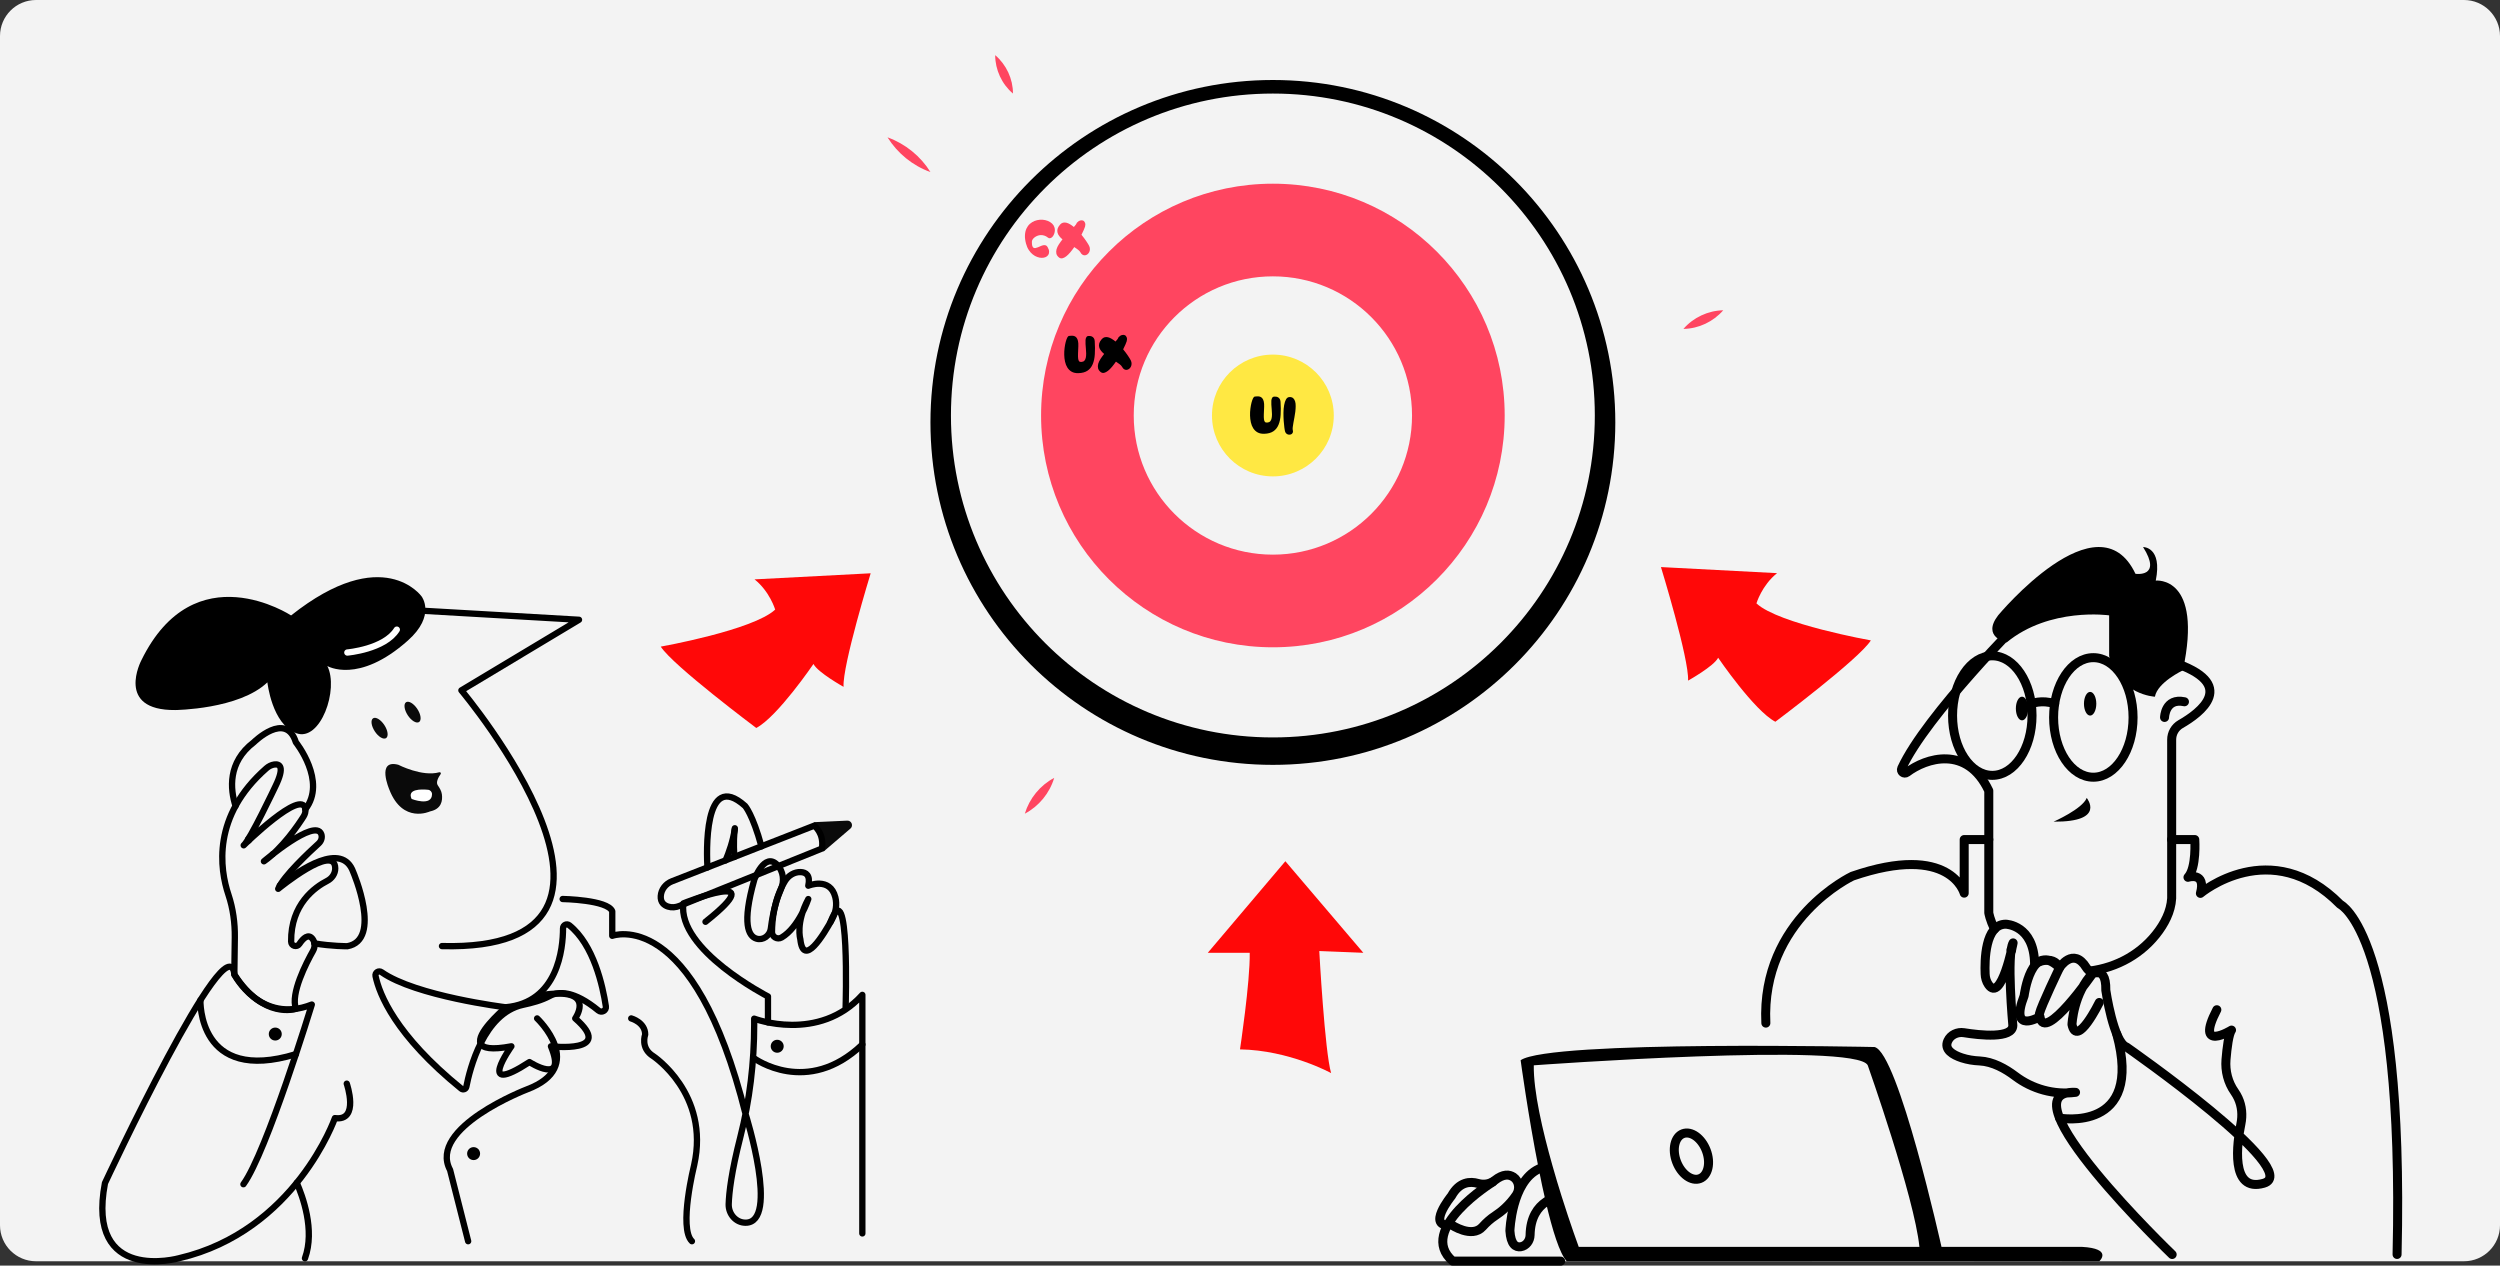 <?xml version="1.0" encoding="UTF-8"?>
<svg id="Layer_2" data-name="Layer 2" xmlns="http://www.w3.org/2000/svg" viewBox="0 0 555 280.97">
  <rect x="0" y="0" width="555" height="280.97" fill="#333333" stroke="none"/>
  <defs>
    <style>
      .cls-1 {
        fill: #ff0808;
      }

      .cls-1, .cls-2, .cls-3, .cls-4, .cls-5, .cls-6, .cls-7 {
        stroke-width: 0px;
      }

      .cls-8 {
        stroke-miterlimit: 10;
      }

      .cls-8, .cls-9, .cls-10, .cls-11 {
        fill: none;
      }

      .cls-8, .cls-10, .cls-11 {
        stroke: #000;
      }

      .cls-8, .cls-11 {
        stroke-width: 2px;
      }

      .cls-2 {
        fill: #000;
      }

      .cls-9 {
        stroke: #fff;
      }

      .cls-9, .cls-10 {
        stroke-width: 1.4px;
      }

      .cls-9, .cls-10, .cls-11 {
        stroke-linecap: round;
        stroke-linejoin: round;
      }

      .cls-3 {
        fill: #ff4560;
      }

      .cls-4 {
        fill: #f3f3f3;
      }

      .cls-5 {
        fill: #fff;
      }

      .cls-6 {
        fill: #ffe843;
      }

      .cls-7 {
        fill: #0a0a0a;
      }
    </style>
  </defs>
  <g id="Layer_1-2" data-name="Layer 1">
    <g>
      <path class="cls-4" d="M8,0h539c4.42,0,8,3.59,8,8v264c0,4.42-3.58,8-8,8H8c-4.42,0-8-3.58-8-8V8C0,3.58,3.58,0,8,0Z"/>
      <g>
        <path class="cls-10" d="M89.26,135.32l39.28,2.27-26.11,15.67s48.82,58.13-4.31,56.77"/>
        <path class="cls-10" d="M124.91,199.58s9.99.17,11.01,2.72v5.45s18.05-6.81,29.63,39.68c0,0,7.56,24.05-.04,24.01-2.16,0-3.8-1.95-3.74-4.11.08-2.58.61-7.17,2.6-14.97,2.07-8.13,3.06-16.49,3.06-24.87v-1.35s14.31,5.45,24.01-5.28v52.96"/>
        <path class="cls-10" d="M167.43,234.95s11.75,8.63,24.01-3.07"/>
        <path class="cls-10" d="M170.49,226.98v-5.77s-20.15-10.33-18.78-20.66c0,0,20.35-8.17,4.91,4.09"/>
        <path class="cls-10" d="M157.05,192.58c-.15-2.69-1-22.06,8.36-13.66,0,0,1.69,1.86,3.63,8.97"/>
        <path class="cls-10" d="M167.43,195.34s2.29-6.32,5.14-3.32c1.35,1.42,1.59,3.56.8,5.36s-1.73,4.62-2.25,8.77c-.2,1.54-1.7,2.68-3.18,2.23-1.79-.54-3.25-3.3-.5-13.03Z"/>
        <path class="cls-10" d="M179.44,196.63s4.84-2.04,6,2.55c.41,1.63.12,3.35-.68,4.83-1.95,3.57-6.42,10.92-7.09,4.47,0,0-1.07-3.59,1.77-8.89,0,0-2.07,6.28-5.93,8.54-.95.55-2.13-.14-2.13-1.24.02-2.58.44-7.26,2.89-11.29.74-1.22,2.06-2.06,3.49-2,1.16.05,2.19.68,1.68,3.03Z"/>
        <path class="cls-10" d="M163.05,190.24c-.27-3.12-.04-5.35.06-6.1"/>
        <path class="cls-10" d="M161.09,191c.7-1.68,1.64-4.29,2.01-6.86,0-.1.02-.16.03-.21,0-.02,0-.04,0-.06"/>
        <path class="cls-7" d="M182.82,189.06c.74-4.37-2.24-6.53-2.24-6.53l7.51-.35c.96-.04,1.43,1.15.7,1.77l-5.97,5.11Z"/>
        <path class="cls-10" d="M182.46,188.38l-31.61,12.73c-.81.33-1.72.42-2.55.15-.85-.27-1.7-.9-1.61-2.33.09-1.48,1.11-2.75,2.5-3.29l31.57-12.34s2.26,1.68,1.7,5.08Z"/>
        <circle class="cls-2" cx="172.54" cy="232.27" r="1.44"/>
        <circle class="cls-2" cx="105.14" cy="256.1" r="1.44"/>
        <circle class="cls-2" cx="61.11" cy="229.56" r="1.44"/>
        <path class="cls-10" d="M140.13,226.09s3.1.85,3.1,3.58c0,0-1.13,3.01,1.79,4.8,0,0,12.61,8.34,9.09,24.15,0,0-3.51,14.05-.5,16.93"/>
        <path class="cls-10" d="M112.22,223.61s-19.93-2.46-27.51-7.79c-.64-.45-1.5.1-1.34.87.84,4,4.36,13.07,19.03,24.99.4.33,1.02.11,1.12-.4.75-3.86,3.82-16.31,12.54-18.2,2.07-.45,4.14-.98,6.01-1.99,1.88-1.02,5.27-1.28,10.78,3.25.72.59,1.79,0,1.65-.92-.68-4.53-2.69-13.66-8.11-18.01-.56-.45-1.4-.06-1.4.66,0,4.47-1.12,16.52-12.75,17.54Z"/>
        <path class="cls-10" d="M120.55,220.85c1.1-.15,2.06-.24,2.89-.27,8.3-.27,4.26,5.51,4.26,5.51,9.03,7.87-5.39,6.19-5.39,6.19,3.63,8.91-4.77,3.5-4.77,3.5-12.16,7.9-4.01-3.5-4.01-3.5-4.49.85-6.39.41-6.84-.64-.92-2.12,4.15-6.74,5.66-8.05"/>
        <path class="cls-10" d="M119.24,226.09s11.29,10.66-2.26,15.76c0,0-22.08,8.48-17.06,17.89l4.01,15.81"/>
        <path class="cls-10" d="M187.73,223.53s.93-30.14-3.36-18.83"/>
        <path class="cls-2" d="M72.64,147.84s6.9,4.17,17.91-5.64c6.29-5.6,3.05-9.79,3.05-9.79,0,0-8.53-12.01-28.98,4.22,0,0-21.45-14.13-33.24,9.96,0,0-5.9,11.16,7.53,11.04,0,0,14.17-.13,20.45-6.15,0,0,1,9.28,6.4,11.29,5.39,2.01,9.53-9.78,6.9-14.93Z"/>
        <ellipse class="cls-7" cx="84.26" cy="161.67" rx="1.27" ry="2.63" transform="translate(-74.78 72.55) rotate(-33.21)"/>
        <ellipse class="cls-7" cx="91.59" cy="158.09" rx="1.27" ry="2.63" transform="translate(-71.63 75.99) rotate(-33.21)"/>
        <path class="cls-7" d="M86.45,175.33s-3.01-6.87,1.98-5.55c0,0,5.32,2.74,9.1,1.66.24-.07.44.19.3.4-.51.72-1.1,1.81-.66,2.47s.83,1.27.93,2.02c.19,1.41-.08,3.28-2.65,3.81,0,0-6.02,2.82-9-4.8Z"/>
        <path class="cls-5" d="M95.91,176.3c0-.5-.39-.93-.89-.97-1.53-.15-4.7-.2-3.64,2.04,0,0,4.52,1.77,4.53-1.07Z"/>
        <path class="cls-9" d="M77.11,144.86s8.27-.71,10.98-5.08"/>
        <path class="cls-10" d="M65.88,262.59c1.27,2.89,4.1,10.48,1.82,16.75"/>
        <path class="cls-10" d="M76.98,240.57s2.89,8.4-2.63,7.65c0,0-8.78,25.09-34.62,31.11,0,0-20.7,5.77-16.43-16.68,0,0,27.47-58.83,28.73-46.29,0,0,5.77,11.16,17.19,6.65,0,0-10.04,32.87-15.18,39.89"/>
        <path class="cls-10" d="M44.49,222.04s-.64,18.68,21.2,11.98"/>
        <line class="cls-10" x1="60.55" y1="189.63" x2="60.55" y2="189.62"/>
        <path class="cls-10" d="M67.77,179.68c4.87-6.23-2.09-14.9-2.09-14.9-2.21-7.03-9.33,0-9.33,0-5.86,4.47-5.23,10.47-4.06,14.13h0"/>
        <path class="cls-10" d="M62.12,196.58c4.5-3.57,13.86-9.89,16.3-2.98,0,0,6.49,15.1-1.32,16.46,0,0-3.56.02-7.33-.64"/>
        <line class="cls-10" x1="55.21" y1="186.6" x2="55.11" y2="186.28"/>
        <path class="cls-10" d="M52.02,216.36l.11-8.26c.04-3.2-.4-6.41-1.41-9.45-1.92-5.72-3.68-17.48,8.42-28.09.49-.43,1.1-.75,1.75-.84,1.16-.16,2.43.41.23,4.89,0,0-5.64,11.92-7.02,13.05,0,0,13.03-12.82,13.69-8.02.08.56-.09,1.13-.39,1.61-1.14,1.8-4.71,7.11-8.81,9.96,0,0,11.37-9.71,12.73-6.04.27.74,0,1.56-.58,2.09-2,1.82-7.84,7.26-8.98,10.06,0,0,12.6-10.31,12.66-4.55.01,1.19-.73,2.25-1.79,2.79-2.66,1.36-8.1,5.16-8,13.47.01.98,1.27,1.36,1.82.54.88-1.32,2-2.36,2.93-1.14.58.76.59,1.82.11,2.66-1.48,2.63-5.06,9.53-3.79,12.86,0,0-7.2,2.47-13.66-7.59Z"/>
        <path class="cls-1" d="M146.69,143.55s20.51-3.65,25.4-8.22c0,0-1.19-4.01-4.58-6.71l25.78-1.35s-6.3,20.51-6.02,25.21c0,0-5.74-3.2-6.68-5.08,0,0-8,11.76-12.7,14.21,0,0-18.6-13.92-21.2-18.06Z"/>
        <path class="cls-1" d="M415.33,142.17s-20.51-3.65-25.4-8.22c0,0,1.19-4.01,4.58-6.71l-25.78-1.35s6.3,20.51,6.02,25.21c0,0,5.74-3.2,6.68-5.08,0,0,8,11.76,12.7,14.21,0,0,18.6-13.92,21.2-18.06Z"/>
        <path class="cls-1" d="M277.44,211.52h-9.31l17.22-20.33,17.31,20.33-9.78-.39s1.22,22.39,2.63,27.1c0,0-9.22-5.08-20.23-5.27,0,0,2.26-14.93,2.16-21.44Z"/>
        <path class="cls-2" d="M282.58,17.76c-41.98,0-76.02,34.03-76.02,76.02s34.03,76.02,76.02,76.02,76.02-34.03,76.02-76.02-34.03-76.02-76.02-76.02ZM282.58,163.71c-39.47,0-71.47-32-71.47-71.47s32-71.47,71.47-71.47,71.47,32,71.47,71.47-32,71.47-71.47,71.47Z"/>
        <circle class="cls-6" cx="282.58" cy="92.24" r="13.52"/>
        <path class="cls-3" d="M282.58,40.78c-28.42,0-51.46,23.04-51.46,51.46s23.04,51.46,51.46,51.46,51.46-23.04,51.46-51.46-23.04-51.46-51.46-51.46ZM282.58,123.13c-17.06,0-30.89-13.83-30.89-30.89s13.83-30.89,30.89-30.89,30.89,13.83,30.89,30.89-13.83,30.89-30.89,30.89Z"/>
        <path class="cls-3" d="M197.03,30.49c3.93,1.42,7.33,4.16,9.53,7.71-3.94-1.41-7.32-4.17-9.53-7.71h0Z"/>
        <path class="cls-3" d="M220.93,12.24c2.48,2.12,3.95,5.27,3.95,8.53-2.49-2.11-3.94-5.27-3.95-8.53h0Z"/>
        <path class="cls-3" d="M382.56,68.88c-2.22,2.55-5.46,4.08-8.84,4.14,2.21-2.55,5.47-4.07,8.84-4.14h0Z"/>
        <path class="cls-3" d="M227.51,180.64c1.02-3.39,3.39-6.3,6.52-7.95-1.01,3.4-3.39,6.29-6.52,7.95h0Z"/>
        <path class="cls-11" d="M482.1,186.38h5.14s.43,6.31-1.51,8.38c0,0,4.08-1.32,2.76,3.57,0,0,15.63-13.17,31.05,2.45,0,0,14.3,6.58,12.61,77.71"/>
        <path class="cls-11" d="M392.02,227.13c-1.12-23.08,19.2-32.62,19.2-32.62,21.82-7.52,24.83,3.77,24.83,3.77v-11.9h5.46"/>
        <path class="cls-11" d="M442.81,206.25c-1.07-2.05-1.3-3.61-1.3-3.61v-27.1c-4.85-10.26-14.02-7.23-18.17-4.07-.64.48-1.48-.19-1.15-.92,5.41-11.76,27.04-33.4,27.04-33.4l11.7-5.52,12.7,2.32,8.48,12.98c15.11,4.91,6.32,11.35,1.98,13.83-1.23.71-1.98,2.02-1.98,3.45v34.1c.17,3-1.05,5.81-2.81,8.27-3.68,5.13-9.31,8.23-15.39,8.99"/>
        <path class="cls-11" d="M446.57,210.91s-.06-.04-.09-.08"/>
        <path class="cls-2" d="M445.47,142.62s-5.64-1.13-1.88-6.02c0,0,22.2-26.72,30.48-9.22,0,0,6.02.91,1.69-5.94,0,0,4.33-.08,2.82,7.45,0,0,10.54-1.16,6.02,19.93,0,0-5.64,2.65-6.21,5.85,0,0-8.09-.38-10.16-9.03v-9.03s-13.17-1.88-22.77,6.02Z"/>
        <ellipse class="cls-2" cx="464.01" cy="156.23" rx="1.37" ry="2.63"/>
        <ellipse class="cls-2" cx="448.89" cy="157.29" rx="1.37" ry="2.63"/>
        <path class="cls-2" d="M455.9,182.41s6.41-2.82,7.35-5.27c0,0,4.4,5.36-7.35,5.27Z"/>
        <path class="cls-11" d="M480.53,159.27s.09-4.39,4.42-3.48"/>
        <ellipse class="cls-11" cx="464.72" cy="159.27" rx="8.82" ry="13.27"/>
        <ellipse class="cls-11" cx="442.29" cy="158.86" rx="8.82" ry="13.27"/>
        <path class="cls-11" d="M450.94,156.23s2.31-.97,5.19,0"/>
        <path class="cls-11" d="M457.23,248.22s18.7,3.35,12.69-18.65"/>
        <path class="cls-11" d="M345.49,265.73c-.91.16-1.08.26-2.33,1.11-1.79,1.21-3.41,3.39-3.48,7.35-.02,1.24-.85,2.4-2.08,2.59-1.08.16-2.21-.45-2.4-3.55,0,0,.35-10.86,6.39-13.71.89-.42.76-.4,1.92-.41.66,2.31,1.33,4.55,1.98,6.63Z"/>
        <path class="cls-11" d="M335.97,261.31c-.91-.62-2.25-.76-4.15.74-1.05.83-2.44,1.04-3.72.67-1.69-.49-4.11-.42-5.88,2.79,0,0-5.83,7.15,0,6.4,0,0,4.55,3.08,6.91.43.83-.93,1.76-1.76,2.8-2.44,1.34-.87,3.14-2.33,4.68-4.6.87-1.29.65-3.12-.64-4Z"/>
        <path class="cls-11" d="M331.4,262.41s-17.05,10.53-8.89,17.56h23.96"/>
        <path class="cls-2" d="M462.14,276.8h-31.13s-9.6-43.16-14.86-44.36c0,0-72.08-1.58-78.57,2.93,0,0,1.67,12.35,4.02,24.14.49,2.51,1.02,5,1.57,7.33,1.47,6.28,3.08,11.47,4.65,13.16l78.3-.03,39.92.03s3.14-2.82-3.9-3.2ZM350.48,276.81s-1.78-4.82-3.84-11.36c-.65-2.07-1.33-4.31-1.98-6.63-2.23-7.86-4.24-16.57-4.16-22.32,0,0,71.69-5.26,74.14,0,0,0,10.35,29.24,11.47,40.3h-75.63Z"/>
        <ellipse class="cls-8" cx="375.49" cy="256.7" rx="3.53" ry="5.33" transform="translate(-66.64 149.88) rotate(-20.78)"/>
        <path class="cls-11" d="M482.22,278.5s-38.13-36.66-21.45-36c0,0,0,0-.03,0-4.76.61-9.56-.72-13.39-3.62-2.13-1.61-4.95-3.21-7.88-3.35-1.34-.06-2.68-.27-3.96-.69-1.96-.65-3.99-1.81-3.09-3.78.61-1.34,2.12-2.03,3.58-1.8,3.47.56,10.85,1.39,10.85-1.63,0,0-1.44-15.68.06-18.31,0,0-2.6,13.49-5.48,9.25-.47-.69-.7-1.51-.73-2.35-.12-2.93-.05-11.05,4.58-11.05,0,0,6.27.13,6.4,8.78,0,0,4.05-2.26,5.54.88,0,0,3.03-4.76,5.96,0,.5.81,1.43,1.2,2.38,1.12s2,.57,1.93,3.89c0,0,1.69,11.57,4.58,12.59,0,0,39.64,27.62,30.48,30.25-7.55,2.17-5.89-9.14-5.07-13.17.39-1.93.23-3.95-.6-5.73-.21-.46-.48-.93-.8-1.39-1.46-2.07-2.11-4.61-1.91-7.14.22-2.7.6-5.68,1.23-6.57,0,0-8.28,5.14-3.26-4.52"/>
        <path class="cls-11" d="M466.04,222.55s-4.97,10.16-6.06,4.89c0,0,.29-7.01,4.74-11.53,0,0-10.97,15.92-11.85,9.78,0,0-6.9,4.14-3.51-4.64,0,0,1.54-12.42,7.86-6.21,0,0-4.09,8.47-4.47,10.22"/>
        <g>
          <path class="cls-3" d="M233.9,50.08c.14.22.23.45.26.7.03.25.03.49-.02.73-.05.24-.12.46-.23.67-.1.21-.23.37-.37.49-.14.12-.29.2-.45.22-.16.02-.32-.03-.46-.15-.26-.21-.52-.36-.8-.44-.28-.09-.54-.12-.8-.11-.26.01-.51.06-.74.16-.23.09-.44.21-.62.35-.18.14-.32.29-.43.46-.11.17-.16.34-.16.52,0,.41.02.72.09.92.07.21.17.34.29.41.12.07.27.09.44.05.17-.03.35-.09.54-.17.19-.08.39-.17.59-.26.2-.09.4-.15.58-.19.19-.03.36-.03.53.02.17.05.31.18.42.38.22.37.33.71.34,1,.01.3-.05.55-.19.76-.14.21-.34.37-.59.48-.26.11-.54.16-.85.16s-.64-.06-.99-.19c-.35-.12-.68-.31-1-.56-.32-.25-.62-.58-.88-.98-.27-.4-.47-.87-.62-1.42-.19-.7-.27-1.32-.24-1.88.03-.56.14-1.04.33-1.46.19-.41.44-.76.76-1.05.32-.28.67-.5,1.05-.65.38-.15.78-.24,1.19-.27.41-.03.81,0,1.2.09.38.09.74.23,1.06.43s.59.45.79.76Z"/>
          <path class="cls-3" d="M235.34,49.86c.19-.22.41-.36.64-.42.24-.06.49-.06.75,0,.26.06.54.18.82.35.28.17.57.37.85.6.18-.19.32-.37.44-.53.11-.16.18-.29.21-.4.25-.27.5-.44.76-.51.26-.07.48-.06.66.03.19.09.32.26.41.49.09.24.09.52,0,.85-.04.15-.13.38-.27.7-.14.32-.31.69-.52,1.1.2.25.39.49.58.74.18.24.35.47.49.69.15.22.27.41.38.59.1.17.19.32.25.44.12.26.18.51.17.75,0,.24-.06.46-.16.66-.1.19-.23.35-.4.48-.17.12-.34.19-.53.21-.19.02-.37-.03-.55-.13-.18-.1-.34-.29-.48-.56-.1-.18-.27-.36-.51-.55-.24-.19-.52-.39-.84-.59-.29.42-.59.81-.89,1.17-.3.36-.6.65-.89.88-.29.23-.58.37-.85.44-.28.06-.52,0-.75-.17-.32-.25-.51-.53-.59-.84-.07-.31-.06-.64.03-.99.1-.35.27-.71.51-1.08.24-.37.51-.74.81-1.12-.27-.22-.51-.46-.7-.71-.2-.25-.33-.51-.4-.78s-.07-.55.01-.85c.08-.29.26-.6.55-.93Z"/>
        </g>
        <g>
          <path class="cls-2" d="M237.29,74.58c.06,0,.16,0,.3-.03.14-.02.28-.03.45-.02.16,0,.33.04.5.1.17.06.32.18.46.35.14.17.24.41.31.71.07.3.1.69.08,1.17-.03.66-.05,1.21-.07,1.66-.02.45,0,.81.03,1.09.03.28.11.47.21.59.11.12.28.17.51.15.29-.02.52-.11.67-.28.15-.17.26-.4.31-.67.06-.27.08-.58.08-.92,0-.34-.03-.7-.06-1.05-.03-.36-.06-.7-.08-1.05-.02-.34-.02-.64,0-.91.03-.27.09-.48.2-.64.1-.16.27-.24.49-.24.07,0,.18,0,.32.01.14,0,.29.05.43.12.14.07.27.18.39.34.12.16.19.38.21.66.07,1.08.08,2.05.02,2.91-.05.86-.21,1.6-.47,2.22-.26.62-.64,1.1-1.15,1.44-.51.34-1.18.53-2.02.55-.59.02-1.08-.09-1.48-.31-.4-.22-.71-.53-.96-.91-.24-.38-.42-.82-.53-1.32-.11-.5-.17-1-.18-1.52-.01-.52.01-1.03.08-1.53.06-.5.15-.95.25-1.34.1-.39.22-.71.34-.95.12-.24.24-.36.35-.36Z"/>
          <path class="cls-2" d="M244.59,75.29c.19-.22.41-.36.64-.42.24-.06.49-.06.75,0,.26.06.54.18.82.35.28.17.57.37.85.6.18-.19.32-.37.44-.53.11-.16.18-.29.21-.4.25-.27.5-.44.76-.51.26-.07.48-.06.66.03.19.09.32.26.41.49.09.24.09.52,0,.85-.04.15-.13.38-.27.7-.14.32-.31.69-.52,1.1.2.25.39.49.58.74.18.24.35.47.49.69.15.22.27.41.38.59.1.17.19.32.25.44.12.26.18.51.17.75,0,.24-.06.46-.16.66-.1.19-.23.35-.4.48-.17.12-.34.19-.53.21-.19.02-.37-.03-.55-.13-.18-.1-.34-.29-.48-.56-.1-.18-.27-.36-.51-.55-.24-.19-.52-.39-.84-.59-.29.42-.59.81-.89,1.17-.3.36-.6.65-.89.88-.29.23-.58.37-.85.44-.28.06-.52,0-.75-.17-.32-.25-.51-.53-.59-.84-.07-.31-.06-.64.03-.99.1-.35.27-.71.51-1.08.24-.37.51-.74.81-1.12-.27-.22-.51-.46-.7-.71-.2-.25-.33-.51-.4-.78-.07-.27-.07-.55.01-.85.08-.29.26-.6.55-.93Z"/>
        </g>
        <g>
          <path class="cls-2" d="M278.54,88.04c.06,0,.16,0,.3-.03.14-.02.28-.03.45-.02.16,0,.33.04.5.1.17.06.32.18.46.35.14.17.24.41.31.71.07.3.1.69.08,1.17-.03.66-.05,1.21-.07,1.66-.02.45,0,.81.03,1.09.03.28.11.47.21.59.11.12.28.17.51.15.29-.02.52-.11.67-.28.15-.17.26-.4.31-.67.06-.27.08-.58.08-.92,0-.34-.03-.7-.06-1.05-.03-.36-.06-.7-.08-1.05-.02-.34-.02-.64,0-.91.03-.27.09-.48.2-.64.1-.16.27-.24.49-.24.07,0,.18,0,.32.01.14,0,.29.05.43.12.14.07.27.18.39.34.12.16.19.38.21.66.07,1.08.08,2.05.02,2.91-.05.86-.21,1.6-.47,2.22-.26.62-.64,1.1-1.15,1.44-.51.34-1.18.53-2.02.55-.59.02-1.08-.09-1.48-.31-.4-.22-.71-.53-.96-.91-.24-.38-.42-.82-.53-1.32-.11-.5-.17-1-.18-1.52-.01-.52.01-1.03.08-1.53.06-.5.15-.95.25-1.34.1-.39.22-.71.34-.95.12-.24.24-.36.35-.36Z"/>
          <path class="cls-2" d="M286.29,88.14c.35,0,.62.09.81.27.19.18.33.42.42.72.09.3.13.64.12,1.04,0,.39-.03.8-.08,1.23-.05.42-.12.85-.2,1.27-.08.43-.16.82-.22,1.19-.07.37-.12.69-.15.97-.03.28-.03.48,0,.62.06.19.07.36.03.51-.04.14-.12.26-.22.35-.1.09-.23.15-.38.17-.15.03-.29.02-.44-.01-.14-.03-.28-.11-.4-.21-.12-.11-.22-.25-.28-.43-.05-.15-.11-.45-.17-.89-.06-.44-.11-.94-.15-1.51-.04-.57-.05-1.16-.05-1.78,0-.62.06-1.19.15-1.71.09-.52.23-.95.42-1.28.19-.34.45-.51.78-.51Z"/>
        </g>
      </g>
    </g>
  </g>
</svg>